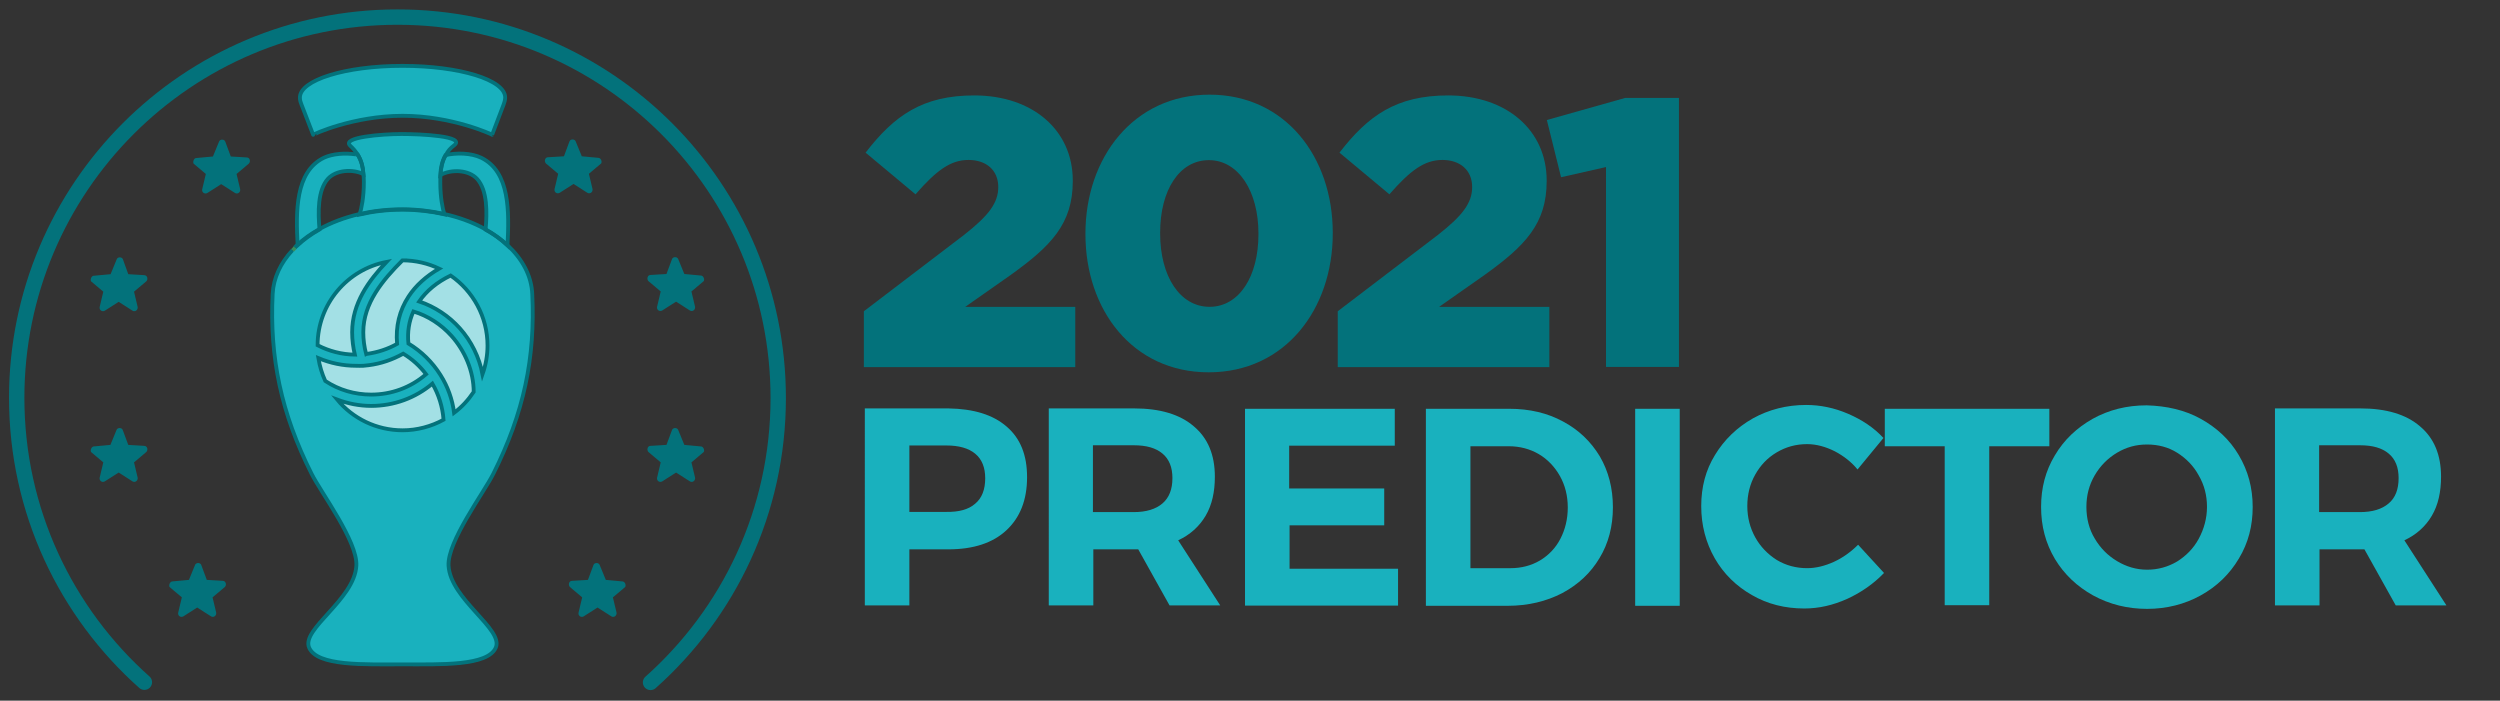 <?xml version="1.0" encoding="utf-8"?>
<!-- Generator: Adobe Illustrator 24.1.0, SVG Export Plug-In . SVG Version: 6.00 Build 0)  -->
<svg version="1.1" id="Layer_1" xmlns="http://www.w3.org/2000/svg" xmlns:xlink="http://www.w3.org/1999/xlink" x="0px" y="0px"
	 viewBox="0 0 1302 364.9" style="enable-background:new 0 0 1302 364.9;" xml:space="preserve">
<rect x="0" y="0" width="1302" height="364.9" fill="#333333" stroke="none"/>
<style type="text/css">
	.st0{fill:#19B1BE;}
	.st1{fill:none;stroke:#03727B;stroke-width:2;stroke-linecap:round;stroke-linejoin:round;stroke-miterlimit:10;}
	.st2{fill:none;stroke:#03727B;stroke-width:2;stroke-miterlimit:10;}
	.st3{fill:none;stroke:#358E5D;stroke-width:2;stroke-miterlimit:10;}
	.st4{fill:#03727B;}
	.st5{opacity:0.6;}
	.st6{fill:#FFFFFF;}
	.st7{fill:none;stroke:#03727B;stroke-width:8;stroke-linecap:round;stroke-linejoin:round;stroke-miterlimit:10;}
</style>
<g>
	<path class="st0" d="M257,247.3c16-31.8,21.9-60.7,20.3-93.7c-0.4-9.5-5.2-18.3-13-25.5c0.9-17.3,1.2-38.2-13.6-45.5
		c-5.3-2.6-13.2-2.7-18.7-1.4c0.1-0.1,0.1-0.2,0.2-0.3c1.1-1.7,2.4-3.3,4.4-4.8c6.3-4.8-17.2-5.9-27.4-5.9
		c-10.3,0-31.5,1.7-26.7,6.1c1.6,1.5,2.8,2.9,3.8,4.5c0,0.1,0.1,0.1,0.1,0.2c-5.4-1-12.8-0.8-17.7,1.7
		c-14.9,7.3-14.5,28.1-13.6,45.5c-7.8,7.2-12.5,16-13,25.5c-1.6,33,4.3,61.9,20.3,93.7c4.9,9.8,24,35.2,23.3,47.8
		c-1,17.7-28.8,33-24.6,42.7s28.5,8.7,48.6,8.7s44.4,0.9,48.6-8.7c4.2-9.7-23.6-25.1-24.6-42.7C233,282.5,252.1,257.1,257,247.3z
		 M166.4,120c-0.8-8.9-1-20.4,4.4-26.4c4.2-4.6,12.8-5.2,18.5-2.4c0.1,1.3,0.2,2.6,0.2,4c0,8.2-1.3,13.9-2.2,16.9
		C179.6,113.9,172.5,116.6,166.4,120z M229.2,95.2c0-1.3,0-2.5,0.1-3.6c5.7-3.2,14.9-2.8,19.2,2c5.4,6,5.2,17.5,4.4,26.4
		c-6.3-3.5-13.6-6.2-21.6-8C230.4,108.9,229.2,103.2,229.2,95.2z"/>
	<path class="st0" d="M163,70.3L163,70.3c0-0.2,20.8-9.9,46.6-9.9s46.7,9.8,46.6,9.9l6-15.8c0.4-1.1,0.7-2,0.8-3.5
		c0.2-9.3-23.8-16.6-53.5-16.6S155.8,41.7,156,51c0,1.5,0.4,2.4,0.8,3.5L163,70.3z"/>
</g>
<path id="XMLID_1220_" class="st1" d="M156.2,50.9c0,1.5,0.4,2.4,0.8,3.5l6.1,15.8l0,0c0-0.2,20.8-9.9,46.6-9.9s46.7,9.8,46.6,9.9
	l6-15.8c0.4-1.1,0.7-2,0.8-3.5c0.2-9.3-23.8-16.6-53.5-16.6S156,41.7,156.2,50.9"/>
<path class="st2" d="M185.2,80.4c-5.3-0.8-12-0.4-16.6,1.8c-14.9,7.3-14.5,28.1-13.6,45.5c3.3-3,7.1-5.8,11.4-8.2
	c-0.8-8.9-1-20.4,4.4-26.4c4.2-4.6,12.8-5.2,18.5-2.4c-0.3-4-1.1-7.2-3-10.2C186,80.5,185.6,80.4,185.2,80.4"/>
<path class="st2" d="M250.7,82.2c-5.3-2.6-13.2-2.7-18.7-1.4c-1.7,3-2.5,6.4-2.7,10.4c5.7-3.2,14.9-2.8,19.2,2
	c5.4,6,5.2,17.5,4.4,26.4c4.3,2.4,8.1,5.1,11.4,8.2C265.2,110.3,265.6,89.5,250.7,82.2z"/>
<path class="st2" d="M236.5,75.7c6.3-4.8-17.2-5.9-27.4-5.9c-10.3,0-31.5,1.7-26.7,6.1c1.6,1.5,2.8,2.9,3.8,4.5
	c0,0.1,0.1,0.1,0.1,0.2c1.8,3,2.7,6.2,3,10.2c0.1,1.3,0.2,2.6,0.2,4c0,8.2-1.3,13.9-2.2,16.9c7-1.6,14.5-2.5,22.4-2.5
	c7.6,0,14.9,0.9,21.7,2.4c-0.9-3.1-2.1-8.7-2.1-16.7c0-1.3,0-2.5,0.1-3.6c0.2-4,1-7.4,2.7-10.4c0.1-0.1,0.1-0.2,0.2-0.3
	C233.2,78.7,234.6,77.1,236.5,75.7z"/>
<path class="st2" d="M152.3,130.3c-6.2,6.7-9.9,14.5-10.3,22.8c-1.6,33,4.3,61.9,20.3,93.7c4.9,9.8,24,35.2,23.3,47.8
	c-1,17.7-28.8,33-24.6,42.7s28.5,8.7,48.6,8.7s44.4,0.9,48.6-8.7c4.2-9.7-23.6-25.1-24.6-42.7c-0.7-12.5,18.4-38,23.3-47.8
	c16-31.8,21.9-60.7,20.3-93.7c-0.4-9.5-5.2-18.3-13-25.5c-3.3-3-7.1-5.8-11.4-8.2c-6.3-3.5-13.6-6.2-21.6-8
	c-6.8-1.5-14-2.4-21.7-2.4c-7.9,0-15.4,0.9-22.4,2.5c-7.7,1.8-14.8,4.5-20.9,7.9c-4.3,2.4-8.1,5.1-11.4,8.2
	c-0.5,0.4-0.9,0.8-1.3,1.3"/>
<path class="st3" d="M153.7,129c-0.5,0.5-0.9,0.9-1.3,1.4"/>
<g>
	<path class="st4" d="M324.1,302.8l-8.6-0.8l-3.2-7.8c-0.5-1.3-2.7-1.3-3.2,0l-2.9,7.8l-8.3,0.5c-1.6,0-2.1,2.1-1.1,3.2l6.4,5.4
		l-1.9,8c-0.3,1.6,1.3,2.7,2.7,1.9l7.2-4.6l7.2,4.6c1.3,0.8,2.9-0.3,2.7-1.9l-1.9-8l6.4-5.4C326.2,304.6,325.4,302.8,324.1,302.8z"
		/>
	<path class="st4" d="M365,232.5l-8.6-0.8l-3.2-7.8c-0.5-1.3-2.7-1.3-3.2,0l-2.9,7.8l-8.3,0.5c-1.6,0-2.1,2.1-1.1,3.2l6.4,5.4
		l-1.9,8c-0.3,1.6,1.3,2.7,2.7,1.9l7.2-4.6l7.2,4.6c1.3,0.8,2.9-0.3,2.7-1.9l-1.9-8l6.4-5.4C367.1,234.4,366.3,232.5,365,232.5z"/>
	<path class="st4" d="M365,143.5l-8.6-0.8l-3.2-7.8c-0.5-1.3-2.7-1.3-3.2,0l-2.9,7.8l-8.3,0.5c-1.6,0-2.1,2.1-1.1,3.2l6.4,5.4
		l-1.9,8c-0.3,1.6,1.3,2.7,2.7,1.9l7.2-4.6l7.2,4.6c1.3,0.8,2.9-0.3,2.7-1.9l-1.9-8l6.4-5.4C367.1,145.4,366.3,143.5,365,143.5z"/>
	<path class="st4" d="M311.6,82.2l-8.6-0.8l-3.2-7.8c-0.5-1.3-2.7-1.3-3.2,0l-2.9,7.8l-8.3,0.5c-1.6,0-2.1,2.1-1.1,3.2l6.4,5.4
		l-1.9,8c-0.3,1.6,1.3,2.7,2.7,1.9l7.2-4.6l7.2,4.6c1.3,0.8,2.9-0.3,2.7-1.9l-1.9-8l6.4-5.4C313.7,84.1,312.9,82.2,311.6,82.2z"/>
	<path class="st4" d="M88.3,305.7l6.4,5.4l-1.9,8c-0.3,1.6,1.3,2.7,2.7,1.9l7.2-4.6l7.2,4.6c1.3,0.8,2.9-0.3,2.7-1.9l-1.9-8l6.4-5.4
		c1.1-1.1,0.5-3.2-1.1-3.2l-8.3-0.5l-2.9-7.8c-0.5-1.3-2.7-1.3-3.2,0l-3.2,7.8l-8.6,0.8C88.6,302.8,87.8,304.6,88.3,305.7z"/>
	<path class="st4" d="M47.4,235.4l6.4,5.4l-1.9,8c-0.3,1.6,1.3,2.7,2.7,1.9l7.2-4.6l7.2,4.6c1.3,0.8,2.9-0.3,2.7-1.9l-1.9-8l6.4-5.4
		c1.1-1.1,0.5-3.2-1.1-3.2l-8.3-0.5l-2.9-7.8c-0.5-1.3-2.7-1.3-3.2,0l-3.2,7.8l-8.6,0.8C47.7,232.5,46.9,234.4,47.4,235.4z"/>
	<path class="st4" d="M47.4,146.5l6.4,5.4l-1.9,8c-0.3,1.6,1.3,2.7,2.7,1.9l7.2-4.6l7.2,4.6c1.3,0.8,2.9-0.3,2.7-1.9l-1.9-8l6.4-5.4
		c1.1-1.1,0.5-3.2-1.1-3.2l-8.3-0.5L64,135c-0.5-1.3-2.7-1.3-3.2,0l-3.2,7.8l-8.6,0.8C47.7,143.5,46.9,145.4,47.4,146.5z"/>
	<path class="st4" d="M100.8,85.2l6.4,5.4l-1.9,8c-0.3,1.6,1.3,2.7,2.7,1.9l7.2-4.6l7.2,4.6c1.3,0.8,2.9-0.3,2.7-1.9l-1.9-8l6.4-5.4
		c1.1-1.1,0.5-3.2-1.1-3.2l-8.3-0.5l-2.9-7.8c-0.5-1.3-2.7-1.3-3.2,0l-3.2,7.8l-8.6,0.8C101.1,82.2,100.3,84.1,100.8,85.2z"/>
</g>
<g class="st5">
	<path class="st6" d="M228.7,139.9c-6.7,3.9-12.2,8.8-15.9,14.5c-4.8,7.3-6.8,15.6-6,24.7c-4.8,2.7-10.1,4.4-15.6,5.2
		c-0.2,0-0.3,0-0.5,0.1c-1-3.7-1.5-7.5-1.5-11.4c0-15.1,10.1-27.1,20.4-37.4c0,0-0.2,0,0,0C216.5,135.6,223,137.2,228.7,139.9z
		 M189.2,190.5c0.9-0.1,1.9-0.2,2.8-0.3c6.4-0.8,12.4-2.9,18-6c4.7,2.8,8.7,6.5,11.9,10.7c-8,6.9-18,10.6-28.6,10.6
		c-8.5,0-16.8-2.4-23.9-7.1c-1.7-3.7-2.9-7.7-3.6-11.9c6.2,2.6,12.8,4,19.6,4C186.7,190.6,188,190.5,189.2,190.5z M210,180.7
		L210,180.7L210,180.7L210,180.7z M201.3,136.4c-9.3,9.8-17.9,21.5-17.9,36.6c0,4,0.5,7.9,1.4,11.7c-6.8-0.1-13.4-1.8-19.4-4.9
		C165.4,158.3,180.9,140.3,201.3,136.4z M175.6,208.1c5.6,2.1,11.6,3.3,17.7,3.3c11.8,0,23-4.1,31.9-11.6c3.3,5.7,5.3,12.1,5.8,18.8
		c-6.4,3.5-13.8,5.5-21.3,5.5C196,224.1,183.7,217.9,175.6,208.1z M236.5,215c-0.9-7-3.3-13.7-7.1-19.7c-4.2-6.7-9.9-12.3-16.7-16.4
		c-0.6-6,0.3-11.6,2.6-16.7c7.6,2.3,14.5,6.8,19.8,12.7c7.1,7.9,11.6,18.6,11.6,29.2l0,0C243.9,208.3,240.5,212,236.5,215z
		 M251.3,194.9c-1.7-8.8-5.8-17.2-11.8-23.9c-5.7-6.4-13.1-11.3-21.2-14c3.7-5.4,9.3-10.1,16.4-13.5c11.6,8,19.2,21.4,19.2,36.5
		C253.9,185,253,190.1,251.3,194.9z"/>
</g>
<g>
	<g>
		<path class="st0" d="M524.3,222.2c7.2,6.2,10.6,14.9,10.6,26.3c0,12-3.7,21.1-10.8,27.7s-17.2,9.9-30.2,9.9h-20.3v29.2h-23.2
			V212.7h43.5C507.1,212.9,517.2,216,524.3,222.2z M507.9,262.3c3.5-2.9,5.2-7.4,5.2-13.2c0-5.6-1.7-9.9-5.2-12.8
			c-3.5-2.9-8.5-4.3-15.1-4.3h-19.2v34.6h19.2C499.3,266.7,504.4,265.4,507.9,262.3z"/>
		<path class="st0" d="M609.1,315.3l-16.3-29.2h-2.1h-21.3v29.2h-23.2V212.7h44.5c13.4,0,23.8,3.1,31,9.3c7.4,6.2,11,14.9,11,26.3
			c0,7.9-1.5,14.7-4.8,20.3s-8.1,9.9-14.3,12.8l21.9,33.9H609.1z M569.2,266.7h21.3c6.4,0,11.4-1.5,14.9-4.5s5.2-7.4,5.2-13.2
			c0-5.6-1.7-9.9-5.2-12.8c-3.5-2.9-8.3-4.3-14.9-4.3h-21.3V266.7z"/>
		<path class="st0" d="M648.4,212.9h78v19.2h-55v22.3h49.5v19.2h-49.3v22.6h56.5v19.2h-79.7V212.9z"/>
		<path class="st0" d="M814,219.5c8.1,4.3,14.5,10.4,19.2,18.2c4.5,7.7,6.8,16.6,6.8,26.5c0,9.9-2.3,18.8-7,26.5
			c-4.6,7.7-11,13.7-19.4,18.2c-8.3,4.3-17.8,6.6-28.4,6.6h-42.6V212.9h43.5C796.6,212.9,805.9,215.1,814,219.5z M802,291.9
			c4.5-2.7,8.1-6.4,10.6-11.2s3.9-10.3,3.9-16.4s-1.4-11.6-4.1-16.4c-2.7-4.8-6.4-8.7-11-11.4s-9.9-4.1-15.7-4.1h-19.9v63.5h20.9
			C792.3,295.9,797.4,294.6,802,291.9z"/>
		<path class="st0" d="M851.6,212.9h23.2v102.6h-23.2V212.9z"/>
		<path class="st0" d="M955.5,235c-4.6-2.3-9.5-3.7-14.3-3.7c-5.8,0-11,1.4-15.9,4.3s-8.5,6.8-11.2,11.6s-4.1,10.3-4.1,16.3
			s1.4,11.4,4.1,16.3s6.6,8.9,11.2,11.8c4.8,2.9,10.1,4.3,15.9,4.3c4.6,0,9.3-1.2,13.9-3.3c4.6-2.1,8.9-5.2,12.6-8.9l13.5,14.7
			c-5.4,5.6-11.8,10.1-19.2,13.5c-7.4,3.3-14.7,5-22.3,5c-10.1,0-19.2-2.3-27.3-7c-8.1-4.6-14.7-11-19.4-19.2
			c-4.6-8.1-7-17.2-7-27.1s2.3-18.8,7.2-26.7c4.8-7.9,11.4-14.3,19.7-19c8.3-4.6,17.6-7,27.7-7c7.4,0,14.7,1.5,21.9,4.6
			s13.4,7.2,18.4,12.6l-13.5,16.4C964.4,240.8,960.3,237.5,955.5,235z"/>
		<path class="st0" d="M981.6,212.9h85.7v19.5H1036v82.8h-23.2v-82.8h-31.2V212.9L981.6,212.9z"/>
		<path class="st0" d="M1146.1,218.1c8.3,4.6,15.1,10.8,19.9,19c4.8,8.1,7.2,17,7.2,26.9s-2.3,18.8-7.2,26.9
			c-4.8,8.1-11.4,14.5-19.9,19.2c-8.3,4.6-17.8,7-27.9,7s-19.5-2.3-28.1-7c-8.3-4.6-15.1-11-19.9-19c-4.8-8.1-7.2-17-7.2-27.1
			c0-9.9,2.3-18.8,7.2-26.9c4.8-8.1,11.4-14.3,19.7-19c8.3-4.6,17.6-7,28.1-7C1128.3,211.4,1137.8,213.5,1146.1,218.1z
			 M1102.5,235.8c-4.8,2.9-8.7,6.8-11.6,11.8s-4.3,10.4-4.3,16.4s1.4,11.6,4.3,16.4c2.9,5,6.8,8.9,11.6,11.8
			c4.8,2.9,10.1,4.5,15.7,4.5s10.8-1.4,15.7-4.3c4.6-2.9,8.5-6.8,11.2-11.8s4.3-10.6,4.3-16.6s-1.4-11.4-4.3-16.4
			c-2.7-5-6.6-8.9-11.2-11.8s-9.9-4.3-15.7-4.3S1107.4,232.9,1102.5,235.8z"/>
		<path class="st0" d="M1247.7,315.3l-16.3-29.2h-2.1H1208v29.2h-23.2V212.7h44.5c13.4,0,23.8,3.1,31,9.3c7.4,6.2,11,14.9,11,26.3
			c0,7.9-1.5,14.7-4.8,20.3s-8.1,9.9-14.3,12.8l21.9,33.9H1247.7z M1207.8,266.7h21.3c6.4,0,11.4-1.5,14.9-4.5
			c3.5-2.9,5.2-7.4,5.2-13.2c0-5.6-1.7-9.9-5.2-12.8c-3.5-2.9-8.3-4.3-14.9-4.3h-21.3V266.7z"/>
	</g>
</g>
<g>
	<path class="st2" d="M228.7,139.9c-6.7,3.9-12.2,8.8-15.9,14.5c-4.8,7.3-6.8,15.6-6,24.7c-4.8,2.7-10.1,4.4-15.6,5.2
		c-0.2,0-0.3,0-0.5,0.1c-1-3.7-1.5-7.5-1.5-11.4c0-15.1,10.1-27.1,20.4-37.4c0,0-0.2,0,0,0C216.5,135.6,223,137.2,228.7,139.9z
		 M189.2,190.5c0.9-0.1,1.9-0.2,2.8-0.3c6.4-0.8,12.4-2.9,18-6c4.7,2.8,8.7,6.5,11.9,10.7c-8,6.9-18,10.6-28.6,10.6
		c-8.5,0-16.8-2.4-23.9-7.1c-1.7-3.7-2.9-7.7-3.6-11.9c6.2,2.6,12.8,4,19.6,4C186.7,190.6,188,190.5,189.2,190.5z M210,180.7
		L210,180.7L210,180.7L210,180.7z M201.3,136.4c-9.3,9.8-17.9,21.5-17.9,36.6c0,4,0.5,7.9,1.4,11.7c-6.8-0.1-13.4-1.8-19.4-4.9
		C165.4,158.3,180.9,140.3,201.3,136.4z M175.6,208.1c5.6,2.1,11.6,3.3,17.7,3.3c11.8,0,23-4.1,31.9-11.6c3.3,5.7,5.3,12.1,5.8,18.8
		c-6.4,3.5-13.8,5.5-21.3,5.5C196,224.1,183.7,217.9,175.6,208.1z M236.5,215c-0.9-7-3.3-13.7-7.1-19.7c-4.2-6.7-9.9-12.3-16.7-16.4
		c-0.6-6,0.3-11.6,2.6-16.7c7.6,2.3,14.5,6.8,19.8,12.7c7.1,7.9,11.6,18.6,11.6,29.2l0,0C243.9,208.3,240.5,212,236.5,215z
		 M251.3,194.9c-1.7-8.8-5.8-17.2-11.8-23.9c-5.7-6.4-13.1-11.3-21.2-14c3.7-5.4,9.3-10.1,16.4-13.5c11.6,8,19.2,21.4,19.2,36.5
		C253.9,185,253,190.1,251.3,194.9z"/>
</g>
<g>
	<path class="st7" d="M338.8,355.4c40.8-36.3,66.5-89.2,66.5-148.1C405.3,97.7,316.5,8.9,207,8.9S8.7,97.7,8.7,207.2
		c0,58.9,25.7,111.8,66.5,148.1"/>
</g>
<g>
	<path class="st4" d="M449.9,162.1l52.1-39.7c12.9-10.1,17.9-16.7,17.9-25c0-8.7-6.2-14.1-15.5-14.1c-9.3,0-16.7,5.4-27.6,17.9
		l-26-21.7c14.9-19.3,29.6-29.8,56.6-29.8c30.4,0,51.3,18.1,51.3,44.3v0.4c0,22.3-11.5,33.8-32.2,48.7l-23.8,16.7H560v31.4H449.9
		V162.1z"/>
	<path class="st4" d="M565.3,122v-0.4c0-39.4,25-72.3,64.6-72.3s64.2,32.6,64.2,71.9v0.4c0,39.4-24.8,72.3-64.6,72.3
		C589.8,193.9,565.3,161.3,565.3,122z M655.4,122v-0.4c0-22.1-10.5-38.2-25.8-38.2s-25.4,15.5-25.4,37.8v0.4
		c0,22.3,10.3,38.2,25.8,38.2C645.4,159.7,655.4,144,655.4,122z"/>
	<path class="st4" d="M696.7,162.1l52.1-39.7c12.9-10.1,17.9-16.7,17.9-25c0-8.7-6.2-14.1-15.5-14.1c-9.3,0-16.7,5.4-27.6,17.9
		l-26-21.7c14.9-19.3,29.6-29.8,56.6-29.8c30.4,0,51.3,18.1,51.3,44.3v0.4c0,22.3-11.5,33.8-32.2,48.7l-23.8,16.7h57.4v31.4H696.7
		V162.1z"/>
	<path class="st4" d="M836.4,87L813,92.3l-7.4-29.8L846.4,51h28v140.1h-38V87z"/>
</g>
</svg>
